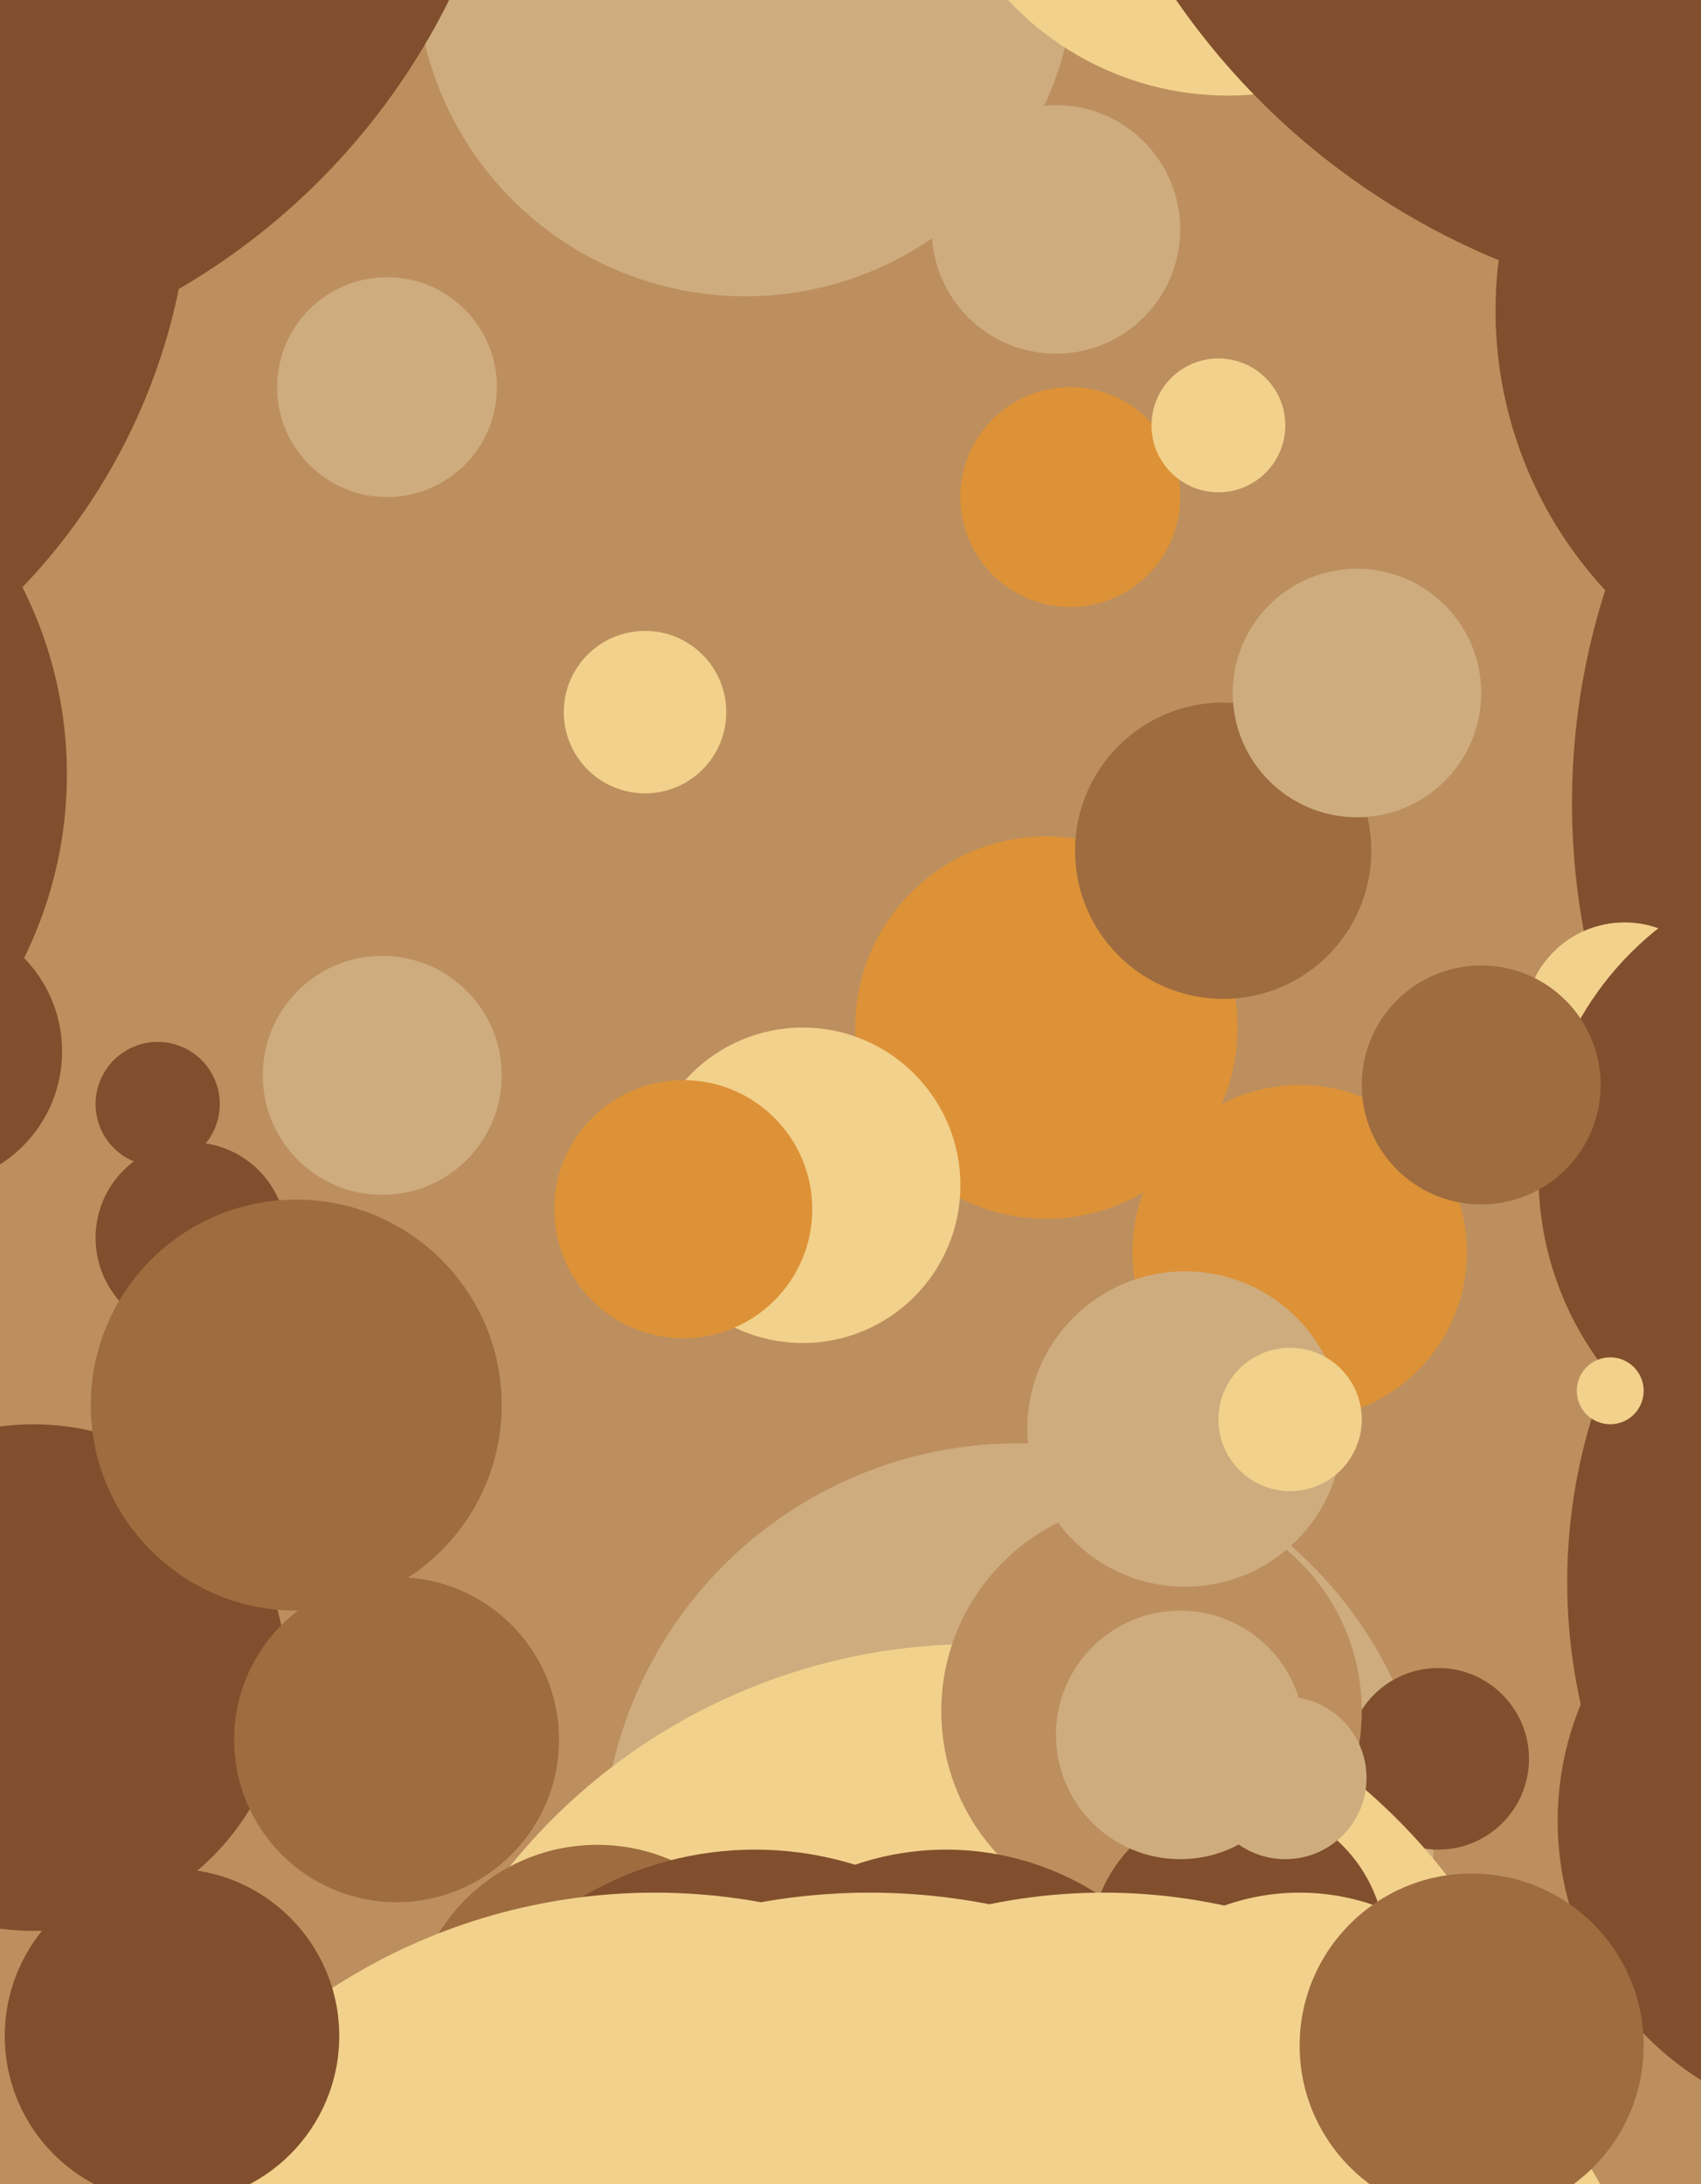 <svg xmlns="http://www.w3.org/2000/svg" width="356px" height="457px">
  <rect width="356" height="457" fill="rgb(189,143,94)"/>
  <circle cx="156" cy="-7" r="69" fill="rgb(206,172,126)"/>
  <circle cx="213" cy="389" r="87" fill="rgb(206,172,126)"/>
  <circle cx="219" cy="215" r="40" fill="rgb(221,146,55)"/>
  <circle cx="475" cy="168" r="146" fill="rgb(129,79,45)"/>
  <circle cx="301" cy="368" r="19" fill="rgb(129,79,45)"/>
  <circle cx="204" cy="469" r="125" fill="rgb(242,209,140)"/>
  <circle cx="241" cy="358" r="44" fill="rgb(189,143,94)"/>
  <circle cx="224" cy="104" r="23" fill="rgb(221,146,55)"/>
  <circle cx="399" cy="65" r="86" fill="rgb(129,79,45)"/>
  <circle cx="-73" cy="162" r="87" fill="rgb(129,79,45)"/>
  <circle cx="125" cy="425" r="39" fill="rgb(158,108,63)"/>
  <circle cx="-15" cy="220" r="28" fill="rgb(129,79,45)"/>
  <circle cx="340" cy="214" r="21" fill="rgb(242,209,140)"/>
  <circle cx="135" cy="149" r="17" fill="rgb(242,209,140)"/>
  <circle cx="445" cy="331" r="117" fill="rgb(129,79,45)"/>
  <circle cx="158" cy="458" r="71" fill="rgb(129,79,45)"/>
  <circle cx="33" cy="231" r="13" fill="rgb(129,79,45)"/>
  <circle cx="259" cy="408" r="31" fill="rgb(129,79,45)"/>
  <circle cx="7" cy="351" r="53" fill="rgb(129,79,45)"/>
  <circle cx="198" cy="446" r="59" fill="rgb(129,79,45)"/>
  <circle cx="83" cy="364" r="34" fill="rgb(158,108,63)"/>
  <circle cx="-87" cy="35" r="127" fill="rgb(129,79,45)"/>
  <circle cx="168" cy="248" r="33" fill="rgb(242,209,140)"/>
  <circle cx="272" cy="262" r="35" fill="rgb(221,146,55)"/>
  <circle cx="-35" cy="-64" r="144" fill="rgb(129,79,45)"/>
  <circle cx="269" cy="372" r="17" fill="rgb(206,172,126)"/>
  <circle cx="81" cy="81" r="23" fill="rgb(206,172,126)"/>
  <circle cx="40" cy="259" r="20" fill="rgb(129,79,45)"/>
  <circle cx="80" cy="225" r="25" fill="rgb(206,172,126)"/>
  <circle cx="388" cy="246" r="66" fill="rgb(129,79,45)"/>
  <circle cx="182" cy="526" r="130" fill="rgb(242,209,140)"/>
  <circle cx="255" cy="89" r="14" fill="rgb(242,209,140)"/>
  <circle cx="137" cy="520" r="124" fill="rgb(242,209,140)"/>
  <circle cx="231" cy="515" r="119" fill="rgb(242,209,140)"/>
  <circle cx="62" cy="294" r="43" fill="rgb(158,108,63)"/>
  <circle cx="256" cy="178" r="31" fill="rgb(158,108,63)"/>
  <circle cx="272" cy="443" r="47" fill="rgb(242,209,140)"/>
  <circle cx="310" cy="227" r="25" fill="rgb(158,108,63)"/>
  <circle cx="257" cy="-43" r="63" fill="rgb(242,209,140)"/>
  <circle cx="143" cy="253" r="27" fill="rgb(221,146,55)"/>
  <circle cx="221" cy="48" r="26" fill="rgb(206,172,126)"/>
  <circle cx="372" cy="-87" r="153" fill="rgb(129,79,45)"/>
  <circle cx="337" cy="291" r="7" fill="rgb(242,209,140)"/>
  <circle cx="247" cy="363" r="26" fill="rgb(206,172,126)"/>
  <circle cx="248" cy="299" r="33" fill="rgb(206,172,126)"/>
  <circle cx="390" cy="381" r="64" fill="rgb(129,79,45)"/>
  <circle cx="270" cy="297" r="15" fill="rgb(242,209,140)"/>
  <circle cx="36" cy="426" r="35" fill="rgb(129,79,45)"/>
  <circle cx="284" cy="145" r="26" fill="rgb(206,172,126)"/>
  <circle cx="308" cy="428" r="36" fill="rgb(158,108,63)"/>
</svg>